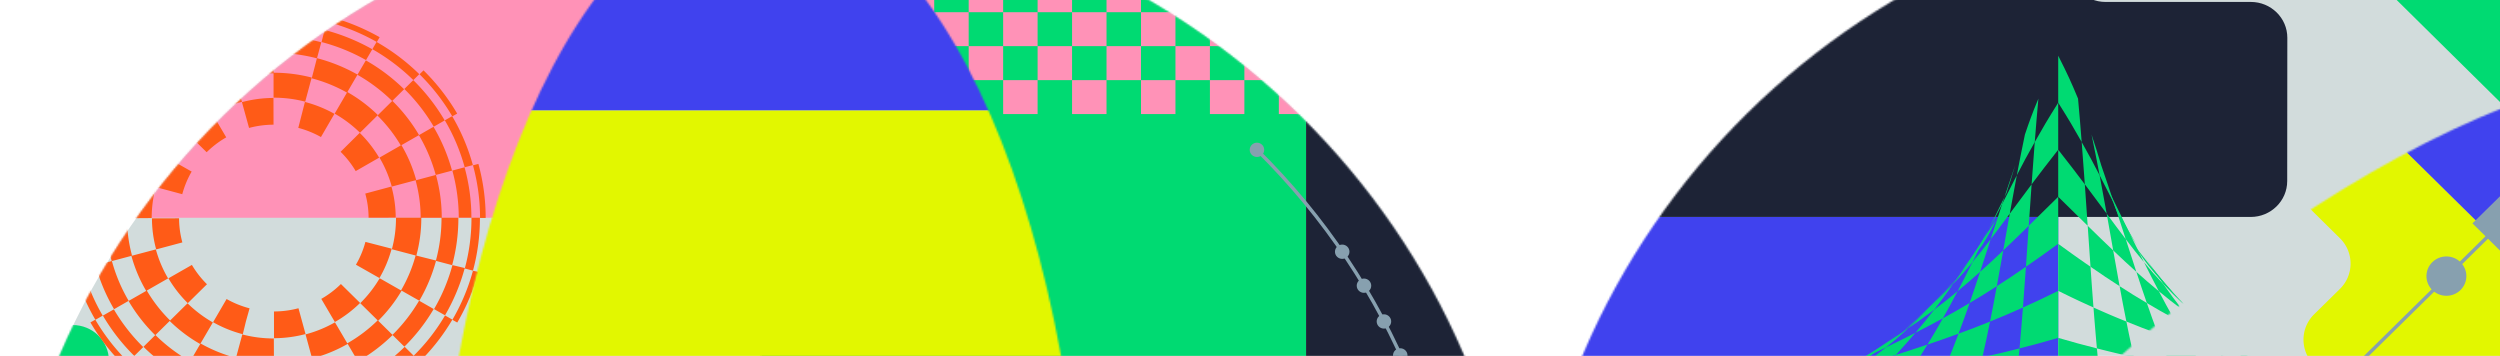 <svg xmlns="http://www.w3.org/2000/svg" width="1440" height="205" fill="none"><rect width="100%" height="100%" fill="#808080" stroke="none"/><g clip-path="url(#a)"><path fill="#fff" d="M0 0h1440v205H0z"/><path fill="#fff" d="M0-92h1440v300H0z"/><path fill="#D2DCDC" d="M438.794 805.021c242.339 0 438.794-193.621 438.794-432.465S681.133-59.909 438.794-59.909 0 133.712 0 372.556s196.455 432.465 438.794 432.465"/><mask id="b" width="878" height="866" x="0" y="-60" maskUnits="userSpaceOnUse" style="mask-type:alpha"><path fill="#D2DCDC" d="M438.794 805.021c242.339 0 438.794-193.621 438.794-432.465S681.133-59.909 438.794-59.909 0 133.712 0 372.556s196.455 432.465 438.794 432.465"/></mask><g mask="url(#b)"><path fill="#00DA72" d="M543.332 681.46h-83.58c-11.54 0-20.895-9.22-20.895-20.594v-82.374c0-11.374-9.291-20.594-20.831-20.594h-83.58c-11.54 0-20.958-9.22-20.958-20.593V454.93c0-11.373-9.355-20.593-20.895-20.593h-83.58c-11.54 0-20.895-9.22-20.895-20.594v-82.374c0-11.374-9.355-20.594-20.895-20.594h-83.58c-11.54 0-20.895-9.22-20.895-20.593v-82.375c0-11.373-9.355-20.593-20.895-20.593h-83.58c-11.54 0-20.895 9.22-20.895 20.593v576.621c0 11.373 9.355 20.593 20.895 20.593h585.059c11.54 0 20.895-9.22 20.895-20.593v-82.375c0-11.373-9.355-20.593-20.895-20.593"/><path fill="#1D2336" d="M876.607 65.712H752.282v245.063h124.325z"/><path fill="#FF92B7" d="M438.857-59.91H-62.622v185.343h501.479z"/><path fill="#FF5B17" d="M52.083 185.722a120.9 120.9 0 0 0 19.367 24.911l2.294-2.256a117.7 117.7 0 0 1-18.855-24.251zM157.672 8.545l-.016-3.193a123 123 0 0 0-31.551 4.12l.844 3.083a119.7 119.7 0 0 1 30.723-4.01M43.045 95.26a116.5 116.5 0 0 1 11.808-28.161l-2.807-1.594A119.7 119.7 0 0 0 39.91 94.458l1.55.467zM37.332 125.627l-1.62.057a118 118 0 0 0 4.17 31.056l3.128-.83a115 115 0 0 1-4.058-30.283zM98.323 24.274l-1.621-2.765a122.3 122.3 0 0 0-25.268 19.096l2.289 2.26a119 119 0 0 1 24.6-18.591M275.558 94.4l-3.128.832a114.8 114.8 0 0 1 4.079 30.28l3.24-.001a118 118 0 0 0-4.191-31.111M260.567 184.193l2.806 1.596c5.302-9.052 9.397-18.809 12.195-29.078l.023-.088-3.174-.661a116.5 116.5 0 0 1-11.85 28.231M218.679 21.428a123.3 123.3 0 0 0-29.3-11.93l-.136-.037-.717 3.117a120 120 0 0 1 28.536 11.618zM263.335 65.426a121 121 0 0 0-19.385-24.898l-2.292 2.258a117.8 117.8 0 0 1 18.872 24.238z"/><path fill="#FF5B17" d="m260.438 66.905-4.215 2.414a110.7 110.7 0 0 1 11.432 27.023l4.707-1.25a115.5 115.5 0 0 0-11.924-28.187M54.835 67.228l4.222 2.4a112.8 112.8 0 0 1 18.075-23.246l-3.45-3.393a117.7 117.7 0 0 0-18.847 24.239M126.827 12.617a119 119 0 0 0-28.605 11.736l2.446 4.155a114.2 114.2 0 0 1 27.425-11.252zM214.479 28.329a114 114 0 0 1 23.597 17.802l3.441-3.403a119 119 0 0 0-24.604-18.562zM43.895 125.61c0-9.803 1.284-19.532 3.816-28.917l-4.71-1.234a115.8 115.8 0 0 0-3.98 30.151v.124h4.874zM59.176 181.799a110.7 110.7 0 0 1-11.4-27.035l-4.709 1.244a115.4 115.4 0 0 0 11.893 28.2zM271.567 125.61c0 9.846-1.295 19.614-3.848 29.034l4.71 1.24a115.8 115.8 0 0 0 4.012-30.274v-.246h-4.874zM238.243 204.926l3.448 3.397a117.7 117.7 0 0 0 18.873-24.22l-4.22-2.405a112.8 112.8 0 0 1-18.101 23.228M157.544 13.416h.187c9.927 0 19.778 1.26 29.281 3.746l1.251-4.643a120.7 120.7 0 0 0-30.532-3.907h-.187zM47.855 154.779l7.037-1.876a103 103 0 0 1-3.671-27.146l-7.29.004a110 110 0 0 0 3.924 29.018M82.513 199.922a105.6 105.6 0 0 1-16.936-21.728l-6.309 3.6a112.8 112.8 0 0 0 18.09 23.21zM214.451 28.376a115 115 0 0 0-27.332-11.093l-.148-.039-1.753 6.976a107.7 107.7 0 0 1 25.604 10.387zM232.895 51.247a105.6 105.6 0 0 1 16.951 21.717l6.307-3.605a112.8 112.8 0 0 0-18.107-23.197zM157.538 13.451a114.7 114.7 0 0 0-29.44 3.879l1.905 6.935a107.3 107.3 0 0 1 27.543-3.629zM54.825 98.63l.03-.11a104.5 104.5 0 0 1 10.558-25.268l-6.321-3.579a111.6 111.6 0 0 0-11.285 27.012zM267.641 154.585l.052-.194-7.088-1.689a104.4 104.4 0 0 1-10.594 25.329l6.318 3.585a111.5 111.5 0 0 0 11.312-27.031M82.306 51.503a106.8 106.8 0 0 1 22.039-16.699l-3.655-6.217a114 114 0 0 0-23.542 17.839zM233.104 199.77a106.8 106.8 0 0 1-22.052 16.684l3.652 6.219a114 114 0 0 0 23.554-17.822zM267.587 96.367l-7.037 1.88a103 103 0 0 1 3.692 27.144l7.29-.01a110 110 0 0 0-3.945-29.014M104.638 216.388l4.861-8.295a96.9 96.9 0 0 1-19.98-15.103l8.222-8.108a85.2 85.2 0 0 0 17.576 13.278l7.29-12.445a70.6 70.6 0 0 1-14.58-11.018l-10.032 9.908a83.9 83.9 0 0 1-13.435-17.24l12.261-7.012a68.4 68.4 0 0 1-7.048-16.697l-14.082 3.727a82.7 82.7 0 0 0 8.517 20.18l-10.165 5.8a95.8 95.8 0 0 0 15.352 19.701l-6.768 6.682a106.5 106.5 0 0 0 22.011 16.642M74.016 78.118a95.8 95.8 0 0 1 15.326-19.713l8.497 8.365a84.8 84.8 0 0 1 17.476-13.245l7.122 12.079a70.5 70.5 0 0 1 16.938-6.959l-3.793-13.875a85.2 85.2 0 0 0-20.442 8.394l-5.89-10.017a97 97 0 0 0-19.996 15.149l-6.783-6.668a105.3 105.3 0 0 0-16.874 21.703z"/><path fill="#FF5B17" d="m64.35 101.242 5.616 1.318 5.653 1.548a82.8 82.8 0 0 0-2.83 21.502v.109l14.58-.109c0-6.054.79-12.06 2.351-17.852l-13.695-3.585.049-.177a83 83 0 0 1 8.348-19.949l12.3 6.988a69.8 69.8 0 0 1 11.17-14.376L97.564 66.515a84.2 84.2 0 0 0-13.466 17.332l-10.204-5.778a94.8 94.8 0 0 0-9.587 22.938l-.01.044-9.298-2.438a103.8 103.8 0 0 0-3.564 27.066l2.055.017 7.665-.086a94.2 94.2 0 0 1 3.196-24.368M65.71 178.082l8.408-4.805a93.9 93.9 0 0 1-9.663-22.903l11.618-3.095a81.7 81.7 0 0 1-2.915-21.551l-12.151.009a93.6 93.6 0 0 0 3.329 24.637l-9.277 2.454a103.4 103.4 0 0 0 10.65 25.254M241.292 77.856a94 94 0 0 1 9.697 22.922l9.385-2.492a103.4 103.4 0 0 0-10.678-25.244zM157.781 20.847h-.214l.164 9.58a98.3 98.3 0 0 1 24.803 3.167l-2.976 11.51a85.6 85.6 0 0 1 20.292 8.226l-7.081 12.128a70.5 70.5 0 0 1 14.594 10.997l10.286-10.185a85.2 85.2 0 0 0-17.57-13.245l5.795-9.948a97 97 0 0 1 20.021 15.105l6.86-6.787a106.6 106.6 0 0 0-22.029-16.619l-4.788 8.19a97.6 97.6 0 0 0-23.186-9.416l-.152-.04 2.468-9.165a108 108 0 0 0-27.287-3.498M241.394 173.192a95.8 95.8 0 0 1-15.321 19.671l-8.225-8.109a84.2 84.2 0 0 0 13.463-17.29l-12.622-7.193a69.7 69.7 0 0 1-11.189 14.361l10.046 9.895a84.9 84.9 0 0 1-17.477 13.215l6.085 10.365a97 97 0 0 0 19.98-15.11l6.776 6.676a105.3 105.3 0 0 0 16.898-21.685zM251.14 150.27l9.294 2.447a103.7 103.7 0 0 0 3.594-27.107v-.215h-9.573a93.5 93.5 0 0 0-3.354-24.643l-11.727 3.133a81.7 81.7 0 0 1 2.93 21.509h-14.211l.001.216c0 6.089-.8 12.127-2.377 17.948l13.689 3.604a83 83 0 0 1-8.402 20.075l10.532 5.972a94.8 94.8 0 0 0 9.604-22.939m-11.326-3.048a83 83 0 0 0 2.86-21.668v-.121l11.634-.016v.193a94.2 94.2 0 0 1-3.216 24.44zM182.806 217.671l2.484 9.145a106.6 106.6 0 0 0 25.63-10.482l-4.871-8.291a96.8 96.8 0 0 1-23.225 9.506l-3.032-11.074a85.2 85.2 0 0 0 20.453-8.373l-7.307-12.435a70.5 70.5 0 0 1-16.948 6.935l3.671 13.503a85.2 85.2 0 0 1-21.841 2.859l.006 11.975a97.6 97.6 0 0 0 24.98-3.268"/><path fill="#FF5B17" d="M217.412 66.562a83.9 83.9 0 0 1 13.43 17.195l-12.252 7.026a68.5 68.5 0 0 1 7.074 16.69l14.075-3.749a82.7 82.7 0 0 0-8.517-20.116l10.161-5.808a95.8 95.8 0 0 0-15.388-19.714zM109.465 208.223a97.7 97.7 0 0 0 23.245 9.448l.03.009 1.626-5.769 1.538-5.793a85.5 85.5 0 0 1-20.383-8.277zM157.731 194.958c-6.16 0-12.27-.784-18.163-2.33l-3.752 13.885a86.4 86.4 0 0 0 21.915 2.816h.056zM179.531 44.677a86.4 86.4 0 0 0-21.8-2.784h-.15l-.012-11.611a97.5 97.5 0 0 0-25.014 3.294l-2.494-9.143a106.6 106.6 0 0 0-25.619 10.51l4.88 8.286a96.8 96.8 0 0 1 23.25-9.541l3.145 11.45a85.2 85.2 0 0 1 21.85-2.88v14.005h.164c6.127 0 12.206.776 18.067 2.305zM89.964 143.663l15.08-4.031a52.7 52.7 0 0 1-1.891-13.896l-15.626.026a68 68 0 0 0 2.437 17.901M105.017 111.728a53.5 53.5 0 0 1 5.381-12.902L96.841 91.17a69 69 0 0 0-6.933 16.634l15.074 4.052zM139.854 192.502l1.792-7.371 2.11-7.537-.227-.061a55.2 55.2 0 0 1-13.012-5.295l-7.782 13.354a71 71 0 0 0 16.877 6.85zM175.992 192.414l-4.078-14.866a55 55 0 0 1-14.1 1.853l.011 15.4a70.8 70.8 0 0 0 18.167-2.387M122.469 65.798a70.3 70.3 0 0 0-14.503 11.015l11.069 10.87a54.7 54.7 0 0 1 11.283-8.57zM218.389 90.807A69.6 69.6 0 0 0 207.2 76.523L196.18 87.44a54 54 0 0 1 8.705 11.115zM175.636 58.724l-3.82 14.934a55.2 55.2 0 0 1 13.051 5.28l7.758-13.367a71 71 0 0 0-16.758-6.787zM207.413 174.49l-11.05-10.889a54.7 54.7 0 0 1-11.298 8.551l7.825 13.329a70.3 70.3 0 0 0 14.523-10.991M225.532 143.495l.069-.257-15.112-3.912-.045.166a53.6 53.6 0 0 1-5.426 12.979l13.542 7.681a68.7 68.7 0 0 0 6.972-16.657M157.518 56.42a70.8 70.8 0 0 0-18.161 2.416l4.102 14.86a55 55 0 0 1 14.097-1.876zM119.217 163.718a54.2 54.2 0 0 1-8.686-11.13l-13.516 7.726a69.6 69.6 0 0 0 11.163 14.303zM225.466 107.446l-15.074 4.055a52.8 52.8 0 0 1 1.916 13.893l15.625-.052a68 68 0 0 0-2.467-17.896"/><path fill="#00DA72" d="M752.282-61.969H438.857v868.02h313.425z"/><path fill="#FF92B7" d="M617.509-12.544h-19.85V7.02h19.85zM637.359 7.02h-19.85v19.564h19.85zM637.359 46.148h-19.85V65.71h19.85zM657.21-12.544h-19.851V7.02h19.851zM617.509 26.584h-19.85v19.563h19.85zM657.21 26.584h-19.851v19.563h19.851zM677.06 7.02h-19.85v19.564h19.85zM677.06 46.148h-19.85V65.71h19.85zM693.465-13.693h-19.584V5.609h19.584zM716.76 7.02h-19.85v19.564h19.85zM716.76 46.148h-19.85V65.71h19.85zM732.634-13.693H713.05V5.609h19.584zM696.91 26.584h-19.85v19.563h19.85zM736.61 26.584h-19.85v19.563h19.85zM752.218 5.609h-19.585V24.91h19.585zM756.461 46.148h-19.85V65.71h19.85zM458.708-12.544h-19.851V7.02h19.851zM478.558 7.02h-19.85v19.564h19.85zM478.558 46.148h-19.85V65.71h19.85zM498.408-12.544h-19.85V7.02h19.85zM458.708 26.584h-19.851v19.563h19.851zM498.408 26.584h-19.85v19.563h19.85zM518.258 7.02h-19.85v19.564h19.85zM518.258 46.148h-19.85V65.71h19.85zM538.108-12.544h-19.85V7.02h19.85zM557.959 7.02h-19.851v19.564h19.851zM557.959 46.148h-19.851V65.71h19.851zM577.809-12.544h-19.85V7.02h19.85zM538.108 26.584h-19.85v19.563h19.85zM577.809 26.584h-19.85v19.563h19.85zM597.659 7.02h-19.85v19.564h19.85zM597.659 46.148h-19.85V65.71h19.85z"/></g><mask id="c" width="377" height="866" x="249" y="-60" maskUnits="userSpaceOnUse" style="mask-type:alpha"><path fill="#D2DCDC" d="M437.749 805.021c103.86 0 188.055-193.621 188.055-432.465S541.609-59.909 437.749-59.909c-103.859 0-188.054 193.621-188.054 432.465s84.195 432.465 188.054 432.465"/></mask><g mask="url(#c)"><path fill="#D2DCDC" d="M625.804-59.91H249.695v864.931h376.109z"/><path fill="#4042EE" d="M1001.91 125.433H437.749v185.342h564.161zM575.656-60.94H301.932V63.653h273.724z"/><path fill="#E2F700" d="M855.649 125.433h-83.58c-11.54 0-20.895 9.22-20.895 20.593v20.594c0 11.374-9.355 20.594-20.895 20.594h-83.58c-11.54 0-20.895 9.22-20.895 20.593v20.594c0 11.373-9.355 20.593-20.895 20.593h-83.58c-11.54 0-20.895 9.221-20.895 20.594v20.594c0 11.373-9.355 20.593-20.895 20.593H395.96c-11.54 0-20.895 9.22-20.895 20.594v20.593c0 11.374-9.355 20.594-20.895 20.594h-83.58c-11.54 0-20.895-9.22-20.895-20.594V84.246c0-11.374 9.355-20.594 20.895-20.594h585.059c11.54 0 20.894 9.22 20.895 20.594v20.593c0 11.374-9.355 20.594-20.895 20.594"/></g><path stroke="#87A0AF" stroke-miterlimit="10" stroke-width="2" d="M31.518 368.019c-.087 102.23 39.398 204.494 118.477 282.559 158.159 156.13 414.802 156.344 573.228.477s158.758-408.757.599-564.887"/><path fill="#87A0AF" d="M773.113 149.115c2.308 0 4.179-1.844 4.179-4.118s-1.871-4.119-4.179-4.119-4.179 1.844-4.179 4.119 1.871 4.118 4.179 4.118M724.01 90.424c2.308 0 4.179-1.844 4.179-4.119s-1.871-4.119-4.179-4.119-4.179 1.844-4.179 4.12c0 2.274 1.871 4.118 4.179 4.118M785.65 168.679c2.308 0 4.179-1.844 4.179-4.118s-1.871-4.119-4.179-4.119-4.179 1.844-4.179 4.119 1.871 4.118 4.179 4.118M797.143 189.273c2.308 0 4.179-1.844 4.179-4.119s-1.871-4.118-4.179-4.118-4.179 1.844-4.179 4.118 1.871 4.119 4.179 4.119M806.545 208.837c2.308 0 4.179-1.844 4.179-4.119s-1.871-4.119-4.179-4.119-4.179 1.844-4.179 4.119 1.871 4.119 4.179 4.119"/><mask id="d" width="881" height="868" x="877" y="-62" maskUnits="userSpaceOnUse" style="mask-type:alpha"><path fill="#D2DCDC" d="M1317.5 805.076c242.9 0 439.8-194.066 439.8-433.458S1560.4-61.84 1317.5-61.84c-242.89 0-439.798 194.066-439.798 433.458S1074.61 805.076 1317.5 805.076"/></mask><g mask="url(#d)"><path fill="#D2DCDC" d="m877.398-62.16-.743 867.235 879.605.733.74-867.236z"/><path stroke="#87A0AF" stroke-miterlimit="10" stroke-width="2" d="m1357.09 452.53 84.13-248.834"/><path fill="#4042EE" d="M874.561 124.96v663.558l310.999.045V124.96z"/><path fill="#1D2336" d="M1066.28-143.598c-.01 11.401 9.35 20.652 20.92 20.661l83.77.07c11.56.01 20.93 9.26 20.92 20.661l-.07 82.574c-.01 11.401 9.35 20.737 20.92 20.747h83.77c11.56.01 21 9.23 20.99 20.63l-.07 82.574c-.01 11.401-9.46 20.65-21.03 20.641H951.003v-309.613h115.307z"/><path fill="#00DA72" d="m1756.83 371.618.47-433.148-439.8-.294.37-.016zM1111.95 176.252c-6.49 6.518-10.15 9.95-18.78 17.468 7.09-5.714 10.83-9.051 19.07-17.177 8.25-8.126 11.63-11.815 17.43-18.799-7.63 8.502-11.11 12.117-17.72 18.508"/><path fill="#00DA72" d="M1112.1 176.402c-5.67 5.248-8.75 7.941-15.81 13.729 5.98-4.799 9.05-7.488 15.66-13.879 6.48-6.518 9.21-9.542 14.08-15.431-5.87 6.952-8.6 9.994-13.93 15.581M1086.33 200.104c-7.12 3.47-10.86 5.251-18.91 9.082 5.83-3.169 8.63-4.785 14.34-8.509 7.56-4.868 10.97-7.134 17.38-11.551-5.1 4.666-7.61 6.787-12.81 10.978M1136.73 146.502c-3.78 5.629-5.83 8.431-10.7 14.319 5.87-6.951 8.96-10.787 15.7-19.548 3.95-6.264 5.49-9.234 8.2-15.202-5.67 8.957-8.26 12.982-13.2 20.431"/><path fill="#00DA72" d="M1081.76 200.677c-7.56 4.867-11.64 7.424-20.73 13.005 6.06-2.666 9.07-4.183 15.43-8.076 8.89-6.645 12.78-9.688 19.83-15.475-5.97 4.798-8.82 6.821-14.53 10.546M1114.1 178.368c-5.63 4.233-8.56 6.34-14.96 10.758 5.1-4.667 7.64-7.137 12.96-12.724 5.67-5.248 8.18-7.751 12.91-12.777-4.48 6.312-6.62 9.199-10.91 14.743M1136.15 151.007c-4.25 5.122-6.41 7.592-11.14 12.618 4.48-6.311 6.78-9.674 11.72-17.123 3.78-5.63 5.42-8.395 8.63-14.135-3.88 7.936-5.69 11.615-9.21 18.64"/><path fill="#00DA72" d="M1119.11 183.315c-6.18 3.386-9.29 5.019-15.8 8.341 4.38-5.147 6.49-7.743 10.79-13.288 5.62-4.232 8.25-6.313 13.48-10.625-3.37 6.412-5.03 9.477-8.47 15.572M1153.25 117.492c-3.18 6.221-4.67 9.135-7.89 14.875 3.89-7.936 5.93-12.144 10.4-21.286 2.06-6.094 2.96-9.191 4.97-15.836-3.22 9.37-4.69 13.782-7.48 22.247"/><path fill="#00DA72" d="M1157.62 123.073c-4.64 6.264-6.76 9.147-10.98 14.681 2.52-7.782 3.82-11.798 6.61-20.263 3.17-6.221 4.78-9.468 8.44-16.541-1.73 9.089-2.52 13.489-4.07 22.123M1150.18 164.833c-6.44 4.148-9.53 6.056-15.69 9.717 2.45-7.084 3.63-10.639 6.03-17.961 5.2-4.656 7.81-7.081 13.35-12.345-1.47 8.327-2.19 12.421-3.69 20.589M1172.02 81.816c-4.69 8.296-6.66 12.06-10.33 19.134 1.73-9.09 2.64-13.754 4.66-23.446 2.58-7.618 4.03-11.689 7.77-20.704-.92 10.164-1.33 15.154-2.1 25.016M1140.52 156.589c-5.19 4.656-7.72 6.843-12.94 11.154 3.37-6.412 5.05-9.71 8.57-16.735 4.25-5.122 6.27-7.719 10.49-13.253-2.51 7.782-3.71 11.512-6.12 18.834M1168.56 130.048c-6.27 6.137-9.14 8.932-14.69 14.196 1.47-8.327 2.21-12.537 3.75-21.171 4.64-6.264 7.08-9.592 12.59-16.903-.68 9.634-1 14.397-1.65 23.878"/><path fill="#00DA72" d="M1185.53 86.251c-6.82 8.676-9.81 12.607-15.32 19.919.68-9.634 1.03-14.493 1.81-24.354 4.68-8.296 7.29-12.764 13.51-22.653zM1185.53 140.427c-7.9 5.756-11.57 8.362-18.59 13.208.66-9.401.98-14.106 1.62-23.587 6.27-6.137 9.6-9.435 16.97-16.709v27.088M1092 204.416c-7.43 2.37-11.22 3.549-19.11 6.031 5.61-4.159 8.25-6.153 13.44-10.343 7.13-3.471 10.48-5.125 16.99-8.448-4.38 5.148-6.6 7.638-11.32 12.76"/><path fill="#00DA72" d="M1100.36 213.93c-8.29 1.481-12.44 2.192-20.89 3.641 5.34-5.465 7.8-8.034 12.53-13.156 7.43-2.37 11.03-3.534 18.22-5.951-3.71 6.073-5.65 9.117-9.86 15.466M1128.12 192.194c-7.17 2.625-10.71 3.852-17.9 6.27 3.72-6.074 5.46-9.054 8.9-15.149 6.18-3.386 9.2-5.104 15.37-8.765-2.46 7.084-3.7 10.576-6.37 17.644M1141.87 205.747c-8.41 1.862-12.55 2.71-20.83 4.329 3.03-7.274 4.42-10.814 7.08-17.882 7.18-2.624 10.77-3.994 18.15-6.983-1.65 8.158-2.51 12.24-4.4 20.536M1165.22 177.116c-7.82 3.513-11.57 5.106-18.95 8.095 1.64-8.158 2.4-12.209 3.91-20.378 6.44-4.147 9.74-6.352 16.76-11.198-.66 9.401-.99 14.085-1.72 23.481M1160.9 224.502c-9.74 1.016-14.57 1.469-24.17 2.31 2.24-8.581 3.26-12.769 5.15-21.065 8.41-1.862 12.66-2.858 21.37-5.07-.85 9.465-1.31 14.218-2.35 23.825"/><path fill="#00DA72" d="M1185.53 194.602c-9.14 2.666-13.57 3.863-22.28 6.075.85-9.465 1.24-14.165 1.97-23.561 7.81-3.513 11.84-5.407 20.31-9.602zM1199.05 81.816c-4.68-8.296-7.29-12.765-13.52-22.653V32.076c5.5 10.835 7.68 15.71 11.42 24.724.92 10.163 1.33 15.154 2.1 25.016M1213.45 123.073c-4.64-6.264-7.08-9.592-12.59-16.903-.68-9.634-1.03-14.493-1.81-24.354 4.68 8.295 6.66 12.06 10.33 19.134 1.73 9.089 2.52 13.489 4.07 22.123M1220.89 164.833c-6.44-4.148-9.74-6.352-16.76-11.198-.66-9.402-.98-14.107-1.62-23.587 6.27 6.137 9.14 8.932 14.69 14.196 1.47 8.327 2.19 12.42 3.69 20.589"/><path fill="#00DA72" d="M1217.82 117.492c-3.18-6.222-4.78-9.469-8.44-16.542-1.73-9.09-2.65-13.754-4.66-23.446 2.57 7.618 3.6 11.096 5.61 17.741 3.23 9.37 4.7 13.782 7.49 22.247M1202.51 130.048c-6.27-6.137-9.61-9.435-16.98-16.709V86.251c6.83 8.677 9.82 12.608 15.33 19.919.68 9.634 1 14.397 1.65 23.878M1230.54 156.589c-5.19-4.656-7.8-7.08-13.34-12.345-1.47-8.327-2.21-12.536-3.75-21.171 4.64 6.264 6.76 9.148 10.98 14.682 2.51 7.782 3.71 11.512 6.11 18.834M1234.92 151.007c-4.25-5.121-6.28-7.719-10.49-13.253-2.52-7.782-3.82-11.798-6.61-20.263 3.18 6.222 4.67 9.135 7.88 14.876 3.89 7.936 5.7 11.614 9.22 18.64M1251.95 183.315c-6.18-3.386-9.2-5.103-15.37-8.764-2.45-7.084-3.63-10.64-6.04-17.962 5.2 4.656 7.73 6.843 12.95 11.154 3.37 6.413 5.03 9.478 8.46 15.572"/><path fill="#00DA72" d="M1234.34 146.502c-3.78-5.629-5.42-8.395-8.64-14.135-3.88-7.936-5.93-12.143-10.39-21.285 2.06 6.094 3.13 9.022 5.83 14.989 5.67 8.957 8.26 12.982 13.2 20.431M1258.97 176.402c-5.67-5.248-8.18-7.75-12.91-12.776-4.48-6.312-6.78-9.675-11.72-17.124 3.78 5.629 5.83 8.431 10.7 14.32 5.87 6.951 8.6 9.994 13.93 15.58M1284.73 200.104c-7.12-3.471-10.47-5.125-16.98-8.448-4.37-5.147-6.48-7.743-10.78-13.288 5.63 4.233 8.56 6.34 14.96 10.758 5.1 4.666 7.61 6.787 12.8 10.977z"/><path fill="#00DA72" d="M1259.12 176.252c-6.48-6.518-9.21-9.542-14.08-15.431-5.87-6.951-8.96-10.787-15.7-19.548 3.95 6.264 6.26 9.488 12.06 16.471 7.62 8.502 11.11 12.117 17.72 18.508M1256.97 178.368c-5.62-4.232-8.26-6.313-13.48-10.625-3.37-6.412-5.05-9.71-8.57-16.736 4.25 5.122 6.4 7.592 11.14 12.618 4.48 6.312 6.62 9.199 10.91 14.743M1289.31 200.677c-7.56-4.867-10.97-7.133-17.38-11.551-5.1-4.666-7.64-7.137-12.96-12.724 5.67 5.248 8.75 7.941 15.81 13.729 5.97 4.799 8.81 6.821 14.53 10.546"/><path fill="#00DA72" d="M1294.61 205.606c-8.89-6.645-12.78-9.687-19.83-15.475-5.98-4.799-9.05-7.488-15.66-13.879 6.48 6.518 10.15 9.95 18.78 17.468 7.09 5.713 10.36 7.992 16.71 11.886M1325.24 219.432c-9.27-4.402-13.54-6.416-21.59-10.246-5.83-3.169-8.63-4.784-14.34-8.509 7.55 4.867 11.64 7.425 20.73 13.006 6.05 2.666 9.02 3.718 15.2 5.749M1205.85 177.116c-7.81-3.513-11.84-5.407-20.32-9.602v-27.088c7.91 5.757 11.57 8.363 18.6 13.209.66 9.401.99 14.085 1.72 23.481M1229.19 205.747c-8.41-1.862-12.66-2.859-21.37-5.07a1637 1637 0 0 1-1.97-23.561c7.82 3.513 11.57 5.106 18.95 8.095 1.64 8.158 2.5 12.241 4.39 20.536"/><path fill="#00DA72" d="M1242.94 192.194c-7.17-2.624-10.76-3.994-18.14-6.983-1.64-8.158-2.41-12.209-3.91-20.378 6.44 4.148 9.53 6.056 15.69 9.717 2.46 7.084 3.7 10.576 6.36 17.644M1210.16 224.502c-9.74-1.016-14.66-1.57-24.63-2.813v-27.087c9.15 2.666 13.58 3.863 22.29 6.075.85 9.465 1.31 14.217 2.34 23.825M1270.71 213.929c-8.29-1.481-12.4-2.234-20.68-3.853-3.03-7.274-4.42-10.814-7.08-17.882 7.17 2.624 10.71 3.852 17.9 6.269 3.71 6.074 5.65 9.118 9.86 15.466"/><path fill="#00DA72" d="M1279.07 204.416c-7.43-2.371-11.04-3.535-18.22-5.952-3.72-6.074-5.46-9.054-8.9-15.149 6.19 3.386 9.3 5.019 15.8 8.341 4.38 5.148 6.6 7.638 11.32 12.76M1313.08 221.266c-8.76-1.524-13.03-2.245-21.48-3.694-5.34-5.466-7.81-8.035-12.53-13.156 7.43 2.37 11.21 3.55 19.11 6.031 5.62 4.158 8.54 6.248 14.9 10.819M1318.74 216.954c-8.59-2.751-12.66-4.026-20.56-6.508-5.61-4.158-8.25-6.152-13.45-10.342 7.13 3.47 10.87 5.251 18.92 9.082 5.82 3.169 8.78 4.636 15.09 7.768"/></g><mask id="e" width="678" height="668" x="979" y="37" maskUnits="userSpaceOnUse" style="mask-type:alpha"><path fill="#D2DCDC" d="M1451.17 502.253c171.92-169.155 251.66-365.15 178.11-437.767-73.56-72.618-272.56 5.64-444.48 174.796-171.92 169.154-251.658 365.149-178.1 437.767 73.55 72.617 272.55-5.642 444.47-174.796"/></mask><g mask="url(#e)"><path fill="#D2DCDC" d="M1656.78 36.204H978.228v666.7h678.552z"/><path fill="#E2F700" d="m1288.62 78.8 59.19 58.437a20.434 20.434 0 0 1-.03 29.195l-14.82 14.584a20.425 20.425 0 0 0-.02 29.195l59.19 58.438a20.433 20.433 0 0 1-.03 29.194l-14.82 14.585a20.424 20.424 0 0 0-.02 29.194l59.19 58.438a20.434 20.434 0 0 1-.03 29.195l-14.82 14.584a20.434 20.434 0 0 0-.03 29.195l59.2 58.438a20.433 20.433 0 0 1-.03 29.194l-14.82 14.585a20.433 20.433 0 0 0-.03 29.194l59.2 58.438c8.17 8.069 21.43 8.08 29.62.025l192.7-189.603a20.433 20.433 0 0 0 .03-29.194L1333.09 35.045c-8.18-8.069-21.44-8.08-29.63-.025l-14.82 14.585a20.425 20.425 0 0 0-.02 29.194"/><path fill="#4042EE" d="m1381.38 82.935 226.57 223.308 133.28-131.357-226.57-223.308z"/><path stroke="#87A0AF" stroke-miterlimit="10" stroke-width="2" d="M1667.77 30.012 953.994 733.396M1663.06 83.162l-626.19 619.742M939.164 622.079l660.676-650.05"/><path fill="#87A0AF" d="m1458.07 127.302-16.25-16.043-17.69 17.408 16.25 16.043zM1409.13 170.375c6.35 0 11.5-5.075 11.5-11.334 0-6.26-5.15-11.334-11.5-11.334s-11.5 5.074-11.5 11.334 5.15 11.334 11.5 11.334"/></g></g><defs><clipPath id="a"><path fill="#fff" d="M0 0h1440v205H0z"/></clipPath></defs></svg>